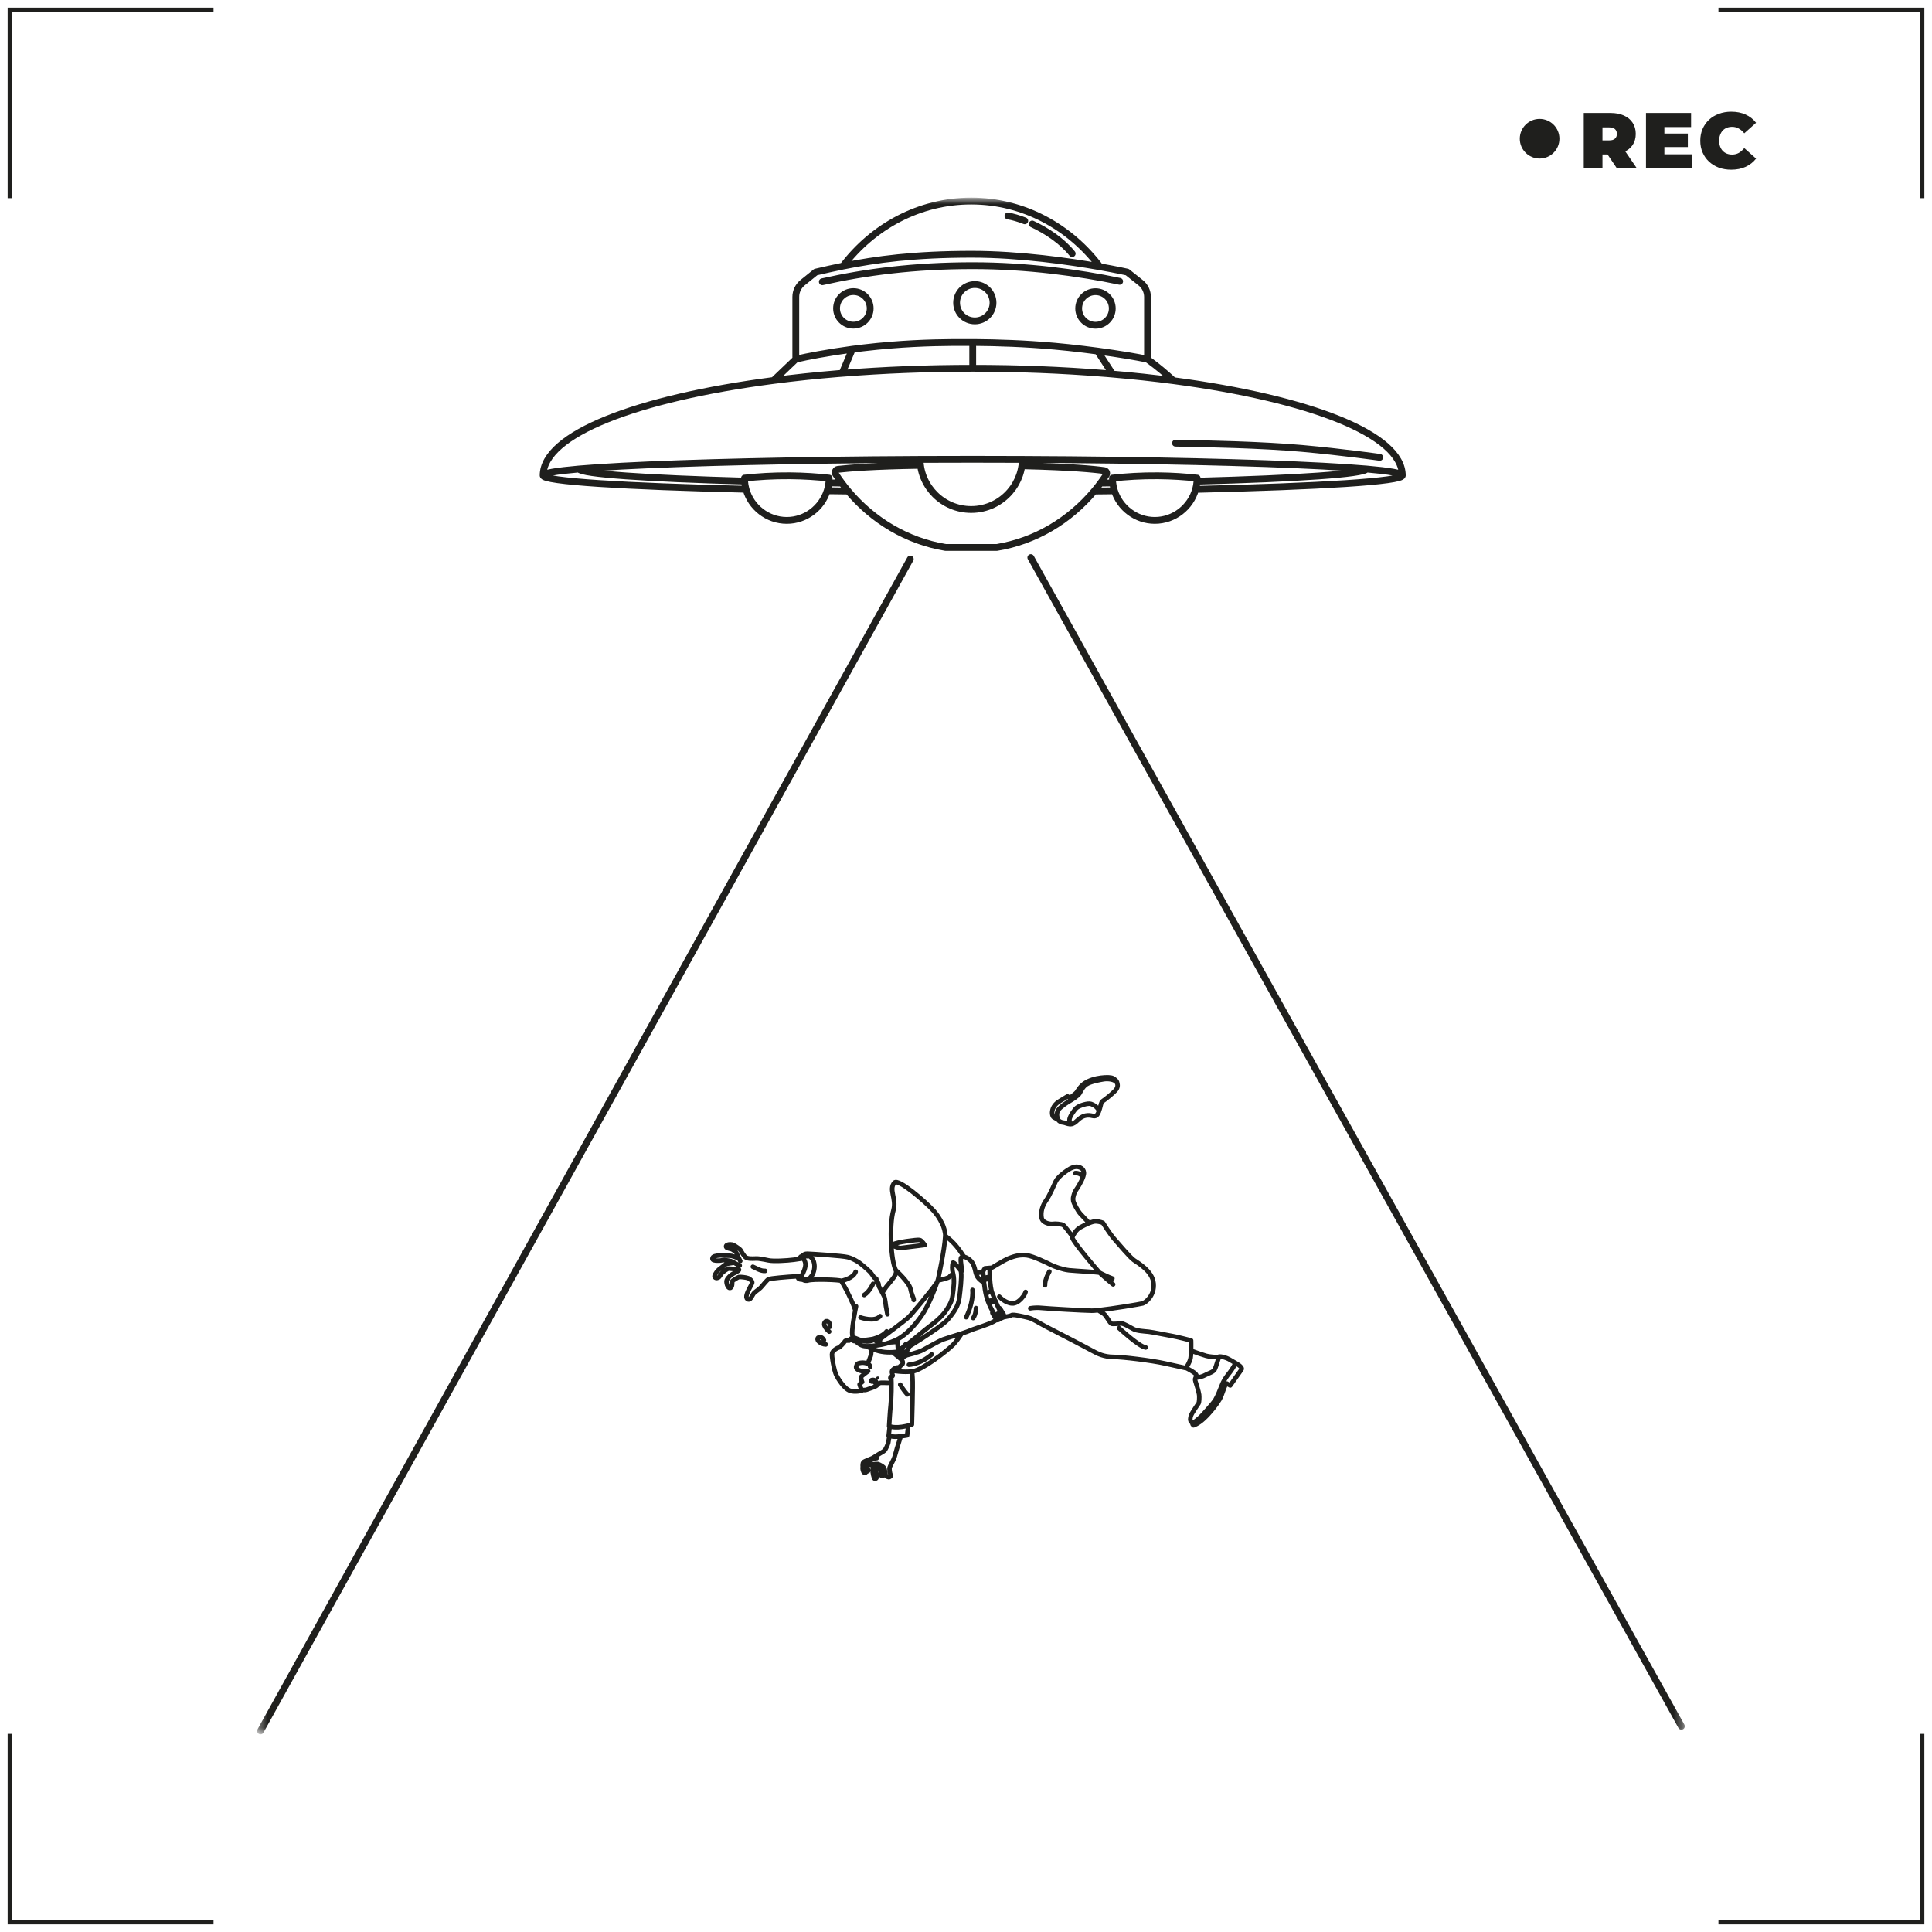<svg width="213" height="213" viewBox="0 0 213 213" fill="none" xmlns="http://www.w3.org/2000/svg">
<g clip-path="url(#clip0_1308_4367)">
<path d="M169.739 17.477C170.946 17.477 171.924 16.499 171.924 15.293C171.924 14.086 170.946 13.108 169.739 13.108C168.533 13.108 167.555 14.086 167.555 15.293C167.555 16.499 168.533 17.477 169.739 17.477Z" fill="#1F1F1D"/>
<path d="M174.607 18.569V12.452H177.552C178.124 12.452 178.615 12.546 179.029 12.732C179.449 12.918 179.772 13.186 179.999 13.536C180.226 13.88 180.34 14.287 180.34 14.759C180.34 15.231 180.226 15.639 179.999 15.983C179.772 16.32 179.449 16.58 179.029 16.76C178.615 16.941 178.124 17.031 177.552 17.031H175.752L176.67 16.184V18.569H174.607ZM178.269 18.569L176.766 16.341H178.95L180.471 18.569H178.269ZM176.67 16.411L175.752 15.476H177.421C177.706 15.476 177.916 15.412 178.05 15.284C178.19 15.155 178.26 14.981 178.26 14.759C178.26 14.538 178.19 14.363 178.05 14.235C177.916 14.107 177.706 14.043 177.421 14.043H175.752L176.67 13.108V16.411ZM183.356 14.724H186.082V16.21H183.356V14.724ZM183.496 17.014H186.554V18.569H181.468V12.452H186.44V14.008H183.496V17.014ZM190.861 18.709C190.372 18.709 189.917 18.633 189.498 18.482C189.084 18.325 188.722 18.103 188.414 17.818C188.111 17.532 187.875 17.194 187.706 16.804C187.537 16.414 187.453 15.983 187.453 15.511C187.453 15.039 187.537 14.608 187.706 14.217C187.875 13.827 188.111 13.489 188.414 13.204C188.722 12.918 189.084 12.7 189.498 12.548C189.917 12.391 190.372 12.312 190.861 12.312C191.461 12.312 191.99 12.417 192.451 12.627C192.917 12.837 193.301 13.14 193.605 13.536L192.303 14.698C192.121 14.471 191.92 14.296 191.7 14.174C191.484 14.046 191.239 13.982 190.966 13.982C190.75 13.982 190.555 14.017 190.38 14.086C190.206 14.156 190.054 14.258 189.926 14.392C189.804 14.526 189.707 14.689 189.638 14.882C189.568 15.068 189.533 15.278 189.533 15.511C189.533 15.744 189.568 15.956 189.638 16.149C189.707 16.335 189.804 16.495 189.926 16.629C190.054 16.763 190.206 16.865 190.38 16.935C190.555 17.005 190.75 17.04 190.966 17.04C191.239 17.04 191.484 16.979 191.7 16.857C191.92 16.728 192.121 16.551 192.303 16.323L193.605 17.486C193.301 17.876 192.917 18.179 192.451 18.395C191.99 18.604 191.461 18.709 190.861 18.709Z" fill="#1F1F1D"/>
<path d="M189.457 1.092H211.907V21.846" stroke="#1F1F1D" stroke-width="0.5"/>
<path d="M189.457 211.908H211.907V191.154" stroke="#1F1F1D" stroke-width="0.5"/>
<path d="M23.542 1.092H1.092V21.846" stroke="#1F1F1D" stroke-width="0.5"/>
<path d="M23.542 211.908H1.092V191.154" stroke="#1F1F1D" stroke-width="0.5"/>
<mask id="mask0_1308_4367" style="mask-type:luminance" maskUnits="userSpaceOnUse" x="28" y="21" width="158" height="171">
<path d="M185.693 21.846H28.4V191.154H185.693V21.846Z" fill="white"/>
</mask>
<g mask="url(#mask0_1308_4367)">
<path d="M91.491 146.282C91.493 146.14 91.495 145.992 91.436 145.863C91.377 145.736 91.24 145.631 91.101 145.656C90.961 145.682 90.871 145.833 90.871 145.975C90.871 146.118 90.941 146.25 91.02 146.368C91.132 146.533 91.267 146.683 91.419 146.812M90.839 147.755C90.763 147.624 90.669 147.492 90.529 147.433C90.388 147.373 90.193 147.423 90.146 147.567C90.104 147.696 90.192 147.832 90.293 147.924C90.495 148.109 90.766 148.217 91.041 148.224M107.291 145.314C107.621 144.855 107.595 144.212 107.595 144.212M95.274 142.774C95.874 142.401 96.246 141.544 96.246 141.544M119.397 129.777C119.121 129.288 118.57 129.327 118.548 129.331M99.248 152.652C99.248 152.652 99.581 153.25 100.035 153.732M100.737 143.323C100.759 143.109 100.52 142.814 100.379 142.097C100.238 141.382 98.757 140.039 98.757 140.039M98.757 140.039C98.246 139.049 97.992 135.215 98.504 133.406C98.855 132.163 97.95 131.122 98.613 130.388C99.045 129.908 102.032 132.485 102.919 133.47C103.207 133.791 103.56 134.24 103.926 135.015C104.003 135.181 104.241 135.831 104.216 136.261M98.757 140.039C99.061 140.626 97.595 141.742 97.291 142.555M104.216 136.261C105.161 136.901 105.854 137.883 106.275 138.559M104.216 136.261C104.126 137.856 103.485 140.75 103.433 140.989C103.425 141.025 103.406 141.09 103.378 141.179M97.291 142.555C97.139 142.258 96.958 141.915 96.916 141.856C96.859 141.769 96.878 141.529 96.831 141.458C96.783 141.387 96.689 141.424 96.654 141.349C96.636 141.306 96.617 141.242 96.627 141.092C96.637 140.942 96.553 140.932 96.453 140.903C96.353 140.875 96.246 140.623 96.015 140.335C95.782 140.048 94.832 139.269 94.708 139.191C94.585 139.112 94.053 138.75 93.454 138.601C92.857 138.451 89.698 138.251 88.999 138.222C88.753 138.211 88.565 138.323 88.421 138.507M97.291 142.555C97.354 142.674 97.41 142.786 97.451 142.869C97.593 143.155 97.641 143.821 97.675 144.024L97.838 144.899M106.523 145.222C106.998 144.272 107.293 143.053 107.214 142.211M108.455 141.115L109.139 140.963C109.171 141.547 109.245 142.187 109.404 142.59M108.455 141.115C108.446 141.043 108.44 140.973 108.433 140.908M108.455 141.115C108.464 141.211 108.476 141.315 108.488 141.422M109.404 142.59C109.476 142.771 109.557 142.973 109.644 143.182C109.403 143.373 109.077 143.429 108.913 143.445M109.404 142.59C109.172 142.324 108.82 142.407 108.718 142.812M108.433 140.908C108.539 140.885 108.847 140.817 109.129 140.754C109.111 140.345 109.114 139.987 109.118 139.786M108.433 140.908C108.4 140.543 108.384 140.294 108.384 140.294C108.382 140.283 108.383 140.271 108.383 140.26M108.488 141.422C108.54 141.874 108.616 142.389 108.718 142.812M108.488 141.422C108.308 141.306 108.098 141.162 107.907 140.959C107.732 140.772 107.643 140.566 107.581 140.345M109.118 139.786C109.194 139.78 109.257 139.776 109.29 139.776C109.421 139.774 110.492 139.025 111.224 138.727C111.954 138.429 112.518 138.327 113.196 138.398C113.871 138.467 115.575 139.295 115.883 139.458C116.193 139.62 117.16 139.975 117.85 140.047C118.54 140.119 121.013 140.248 121.225 140.313M109.118 139.786C108.901 139.802 108.586 139.833 108.586 139.833C108.586 139.833 108.387 140.083 108.383 140.26M108.383 140.26C108.104 140.283 107.789 140.32 107.581 140.345M108.993 143.648C109.175 143.634 109.545 143.582 109.732 143.39C109.845 143.665 109.966 143.943 110.085 144.2M108.993 143.648C109.135 143.998 109.297 144.32 109.44 144.581M108.993 143.648C108.965 143.581 108.939 143.513 108.913 143.445M110.085 144.2C110.103 144.241 110.123 144.282 110.143 144.323M110.085 144.2C110.158 144.189 110.234 144.223 110.275 144.289L110.663 144.939C110.69 144.982 110.699 145.033 110.684 145.084C110.673 145.127 110.647 145.164 110.612 145.191M109.44 144.581C109.553 144.785 109.653 144.952 109.726 145.064L109.729 145.068M109.44 144.581C109.425 144.602 109.413 144.626 109.406 144.653C109.393 144.701 109.402 144.753 109.428 144.797L109.817 145.445C109.831 145.467 109.848 145.487 109.867 145.5M108.913 143.445C108.872 143.334 108.833 143.221 108.798 143.106C108.769 143.015 108.743 142.915 108.718 142.812M100.207 150.46C100.207 150.46 101.464 150.426 102.723 149.322M123.377 146.424C123.377 146.424 125.599 148.484 126.311 148.559M115.69 140.186C115.69 140.186 115.17 141.057 115.21 141.702M110.173 142.958C110.173 142.958 110.813 143.661 111.582 143.703C112.35 143.745 113.044 142.661 113.068 142.433M110.358 145.348L110.356 145.349C110.352 145.352 110.349 145.357 110.344 145.359C110.336 145.363 110.329 145.365 110.323 145.365L110.321 145.366M110.358 145.348L110.361 145.342M110.358 145.348C110.458 145.298 110.566 145.25 110.64 145.227M110.321 145.366C110.316 145.368 110.312 145.368 110.306 145.366C110.289 145.364 110.273 145.356 110.262 145.339L110.229 145.285M110.321 145.366L110.08 145.511C110.042 145.533 110.001 145.54 109.961 145.536C109.927 145.532 109.896 145.522 109.867 145.5M110.361 145.342C110.375 145.325 110.376 145.299 110.364 145.278L110.33 145.222M110.361 145.342L110.597 145.2C110.604 145.198 110.607 145.194 110.612 145.191M110.64 145.227C110.631 145.216 110.62 145.204 110.612 145.191M110.64 145.227C110.818 145.169 111.359 145.111 111.525 144.994C111.689 144.878 112.884 145.157 113.406 145.288C113.927 145.418 114.581 145.884 115.383 146.292C116.187 146.7 119.732 148.536 120.39 148.904C121.048 149.273 121.737 149.593 122.734 149.597C123.729 149.602 126.951 149.989 128.41 150.316C129.87 150.642 130.747 150.833 130.747 150.833C130.747 150.833 130.752 150.826 130.761 150.811M110.33 145.222L110.097 144.837C110.08 144.808 110.043 144.8 110.015 144.817C109.987 144.833 109.979 144.869 109.995 144.899L110.229 145.285M110.33 145.222L110.538 145.099C110.539 145.097 110.543 145.096 110.545 145.092M110.229 145.285L110.018 145.409C110.012 145.413 110.006 145.416 110 145.417M110.545 145.092C110.56 145.08 110.571 145.063 110.572 145.044C110.574 145.029 110.571 145.013 110.563 144.998L110.173 144.351C110.166 144.338 110.156 144.329 110.143 144.323M110.545 145.092C110.429 144.91 110.289 144.637 110.143 144.323M110 145.417C109.989 145.42 109.975 145.42 109.963 145.417C109.945 145.413 109.93 145.401 109.918 145.384L109.729 145.068M110 145.417C109.994 145.411 109.99 145.405 109.983 145.398C109.935 145.346 109.872 145.271 109.804 145.177C109.784 145.151 109.76 145.115 109.729 145.068M109.867 145.5C109.43 145.838 108.477 146.152 107.746 146.397C107.429 146.504 107.152 146.596 106.979 146.674C106.768 146.769 106.42 146.889 106.031 147.016M106.031 147.016C105.265 147.264 104.342 147.534 103.993 147.665C103.468 147.861 102.233 148.584 101.733 148.847C101.231 149.11 99.96 149.416 99.96 149.416C99.853 149.463 99.691 149.559 99.52 149.664M106.031 147.016C105.714 147.493 105.386 147.936 105.115 148.221C104.43 148.942 101.672 151.03 100.649 151.187C100.62 151.192 100.59 151.196 100.559 151.199M130.761 150.811C131.006 150.935 131.734 151.32 131.852 151.525C131.905 151.616 131.945 151.7 131.976 151.77M130.761 150.811C130.836 150.698 131.17 150.175 131.259 149.743C131.297 149.563 131.315 149.245 131.321 148.918M121.225 140.313C121.225 140.313 118.324 136.982 118.208 136.426C118.208 136.426 118.222 136.388 118.251 136.33M121.225 140.313V140.315C121.255 140.329 122.184 140.808 122.639 140.955M121.225 140.313C121.225 140.313 122.264 141.25 122.722 141.603M99.605 149.002C99.545 149.105 99.468 149.251 99.445 149.357M99.445 149.357C99.547 149.334 99.66 149.29 99.757 149.209C99.757 149.209 99.638 149.463 99.52 149.664M99.445 149.357C99.284 149.395 99.153 149.381 99.153 149.381M99.52 149.664C99.465 149.759 99.411 149.841 99.37 149.882M99.153 149.381L99.538 148.955M99.153 149.381C99.153 149.381 99.184 149.498 99.131 149.671M99.37 149.882C99.346 149.859 99.318 149.834 99.287 149.807C99.241 149.765 99.188 149.719 99.131 149.671M99.37 149.882C99.427 149.936 99.465 149.977 99.474 149.997C99.523 150.105 99.534 150.154 99.528 150.307C99.523 150.457 99.201 150.596 99.192 150.697C99.177 150.865 98.853 150.588 98.426 151.024C98.401 151.051 98.382 151.078 98.368 151.108M99.538 148.955C99.529 148.95 99.522 148.944 99.516 148.937C99.43 148.869 99.365 148.788 99.381 148.72M99.538 148.955C99.559 148.972 99.584 148.987 99.606 149.002C99.687 149.051 99.767 149.081 99.814 149.077C99.947 149.066 100.268 148.509 100.242 148.454M99.131 149.671C98.867 149.446 98.53 149.174 98.417 149.084M99.381 148.72C99.384 148.7 99.396 148.681 99.416 148.664C99.678 148.448 99.822 148.135 99.946 148.185C99.966 148.192 99.985 148.204 100.006 148.217M99.381 148.72C99.285 148.691 99.168 148.646 99.044 148.575C99.022 148.561 99.002 148.549 98.983 148.537M100.242 148.454C100.489 148.303 100.968 148.005 101.52 147.648C102.652 146.92 104.094 145.945 104.499 145.471C105.192 144.656 105.65 143.996 105.77 143.074C105.872 142.291 106.04 140.857 105.962 140.276M100.242 148.454L100.241 148.452C100.212 148.415 100.112 148.287 100.006 148.217M98.417 149.084C98.069 149.102 97.622 149.099 97.188 149.018C96.778 148.942 96.377 148.802 96.063 148.674M98.417 149.084C98.787 149.064 99.043 149.018 99.043 149.018M94.047 147.806C94.077 147.825 94.11 147.843 94.147 147.856C94.175 147.865 94.234 147.866 94.312 147.86C94.329 147.877 94.347 147.892 94.366 147.908C94.374 147.914 94.382 147.92 94.39 147.927C94.83 148.282 95.078 148.406 95.506 148.421M94.047 147.806C93.933 147.731 93.863 147.623 93.799 147.601C93.718 147.573 93.689 147.789 93.639 147.801C93.59 147.814 93.204 147.758 93.149 147.874C93.095 147.99 92.577 148.578 92.438 148.59C92.298 148.602 91.842 148.885 91.746 149.167C91.649 149.448 91.975 151.146 92.192 151.588C92.392 151.988 93.064 153.107 93.721 153.329C94.268 153.514 95.002 153.324 95.002 153.324C95.015 153.31 95.079 153.265 95.058 153.25M94.047 147.806C94.061 147.741 94.074 147.678 94.085 147.622C94.086 147.611 94.089 147.602 94.093 147.593C94.123 147.52 94.208 147.484 94.284 147.517C94.442 147.587 94.691 147.689 94.947 147.771C94.969 147.777 94.991 147.784 95.012 147.79M95.506 148.421C95.601 148.469 95.802 148.567 96.063 148.674M95.506 148.421C95.662 148.426 95.84 148.415 96.061 148.397C96.109 148.393 96.16 148.389 96.213 148.383C96.457 148.36 96.704 148.33 96.949 148.289C97.024 148.277 97.099 148.264 97.174 148.249M95.058 153.25C94.879 153.1 94.768 152.625 94.768 152.625C94.784 152.576 95.053 152.364 95.053 152.364C95.011 152.295 94.904 151.907 94.941 151.801C94.977 151.693 95.711 151.17 95.711 151.17C95.541 151.22 95.112 151.171 94.955 151.149C94.955 151.149 94.293 151.02 94.397 150.653C94.501 150.287 94.627 150.298 94.918 150.246C95.134 150.206 95.451 150.257 95.649 150.338M95.058 153.25C95.273 153.263 95.458 153.247 95.573 153.205C95.904 153.088 96.531 152.878 96.642 152.769C96.755 152.659 96.835 152.536 96.999 152.475C97.162 152.411 97.865 152.483 98.021 152.456C98.176 152.429 98.254 152.34 98.252 152.225C98.249 152.109 98.11 151.917 98.179 151.847C98.2 151.825 98.222 151.808 98.243 151.793M95.012 147.79C95.514 147.719 96.06 147.667 96.307 147.601C96.747 147.481 97.446 147.196 97.75 146.783M95.012 147.79C95.235 147.858 95.457 147.906 95.622 147.898C96.114 147.88 96.359 147.705 96.359 147.705L96.972 148.115M95.649 150.338C95.717 150.365 95.771 150.397 95.802 150.428C95.921 150.557 95.943 150.652 95.93 150.69M95.649 150.338C95.817 149.997 95.942 149.637 96.007 149.446C96.048 149.328 96.063 148.981 96.063 148.674M98.243 151.793C98.295 151.755 98.347 151.73 98.392 151.716C98.504 151.681 98.253 151.351 98.368 151.108M98.243 151.793C98.327 152.413 98.266 154.339 98.197 154.902C98.119 155.531 98.024 157.257 98.024 157.257C98.024 157.257 98.051 157.262 98.089 157.269M96.972 148.115L97.034 147.632C97.034 147.632 99.722 145.649 100.17 145.222C100.536 144.874 102.487 142.528 103.316 141.369M96.972 148.115L97.174 148.249M98.368 151.108C98.492 151.131 99.612 151.324 100.559 151.199M98.089 157.269L97.973 158.298C97.973 158.298 98.003 158.307 98.055 158.318M98.089 157.269C98.177 157.287 98.32 157.313 98.342 157.317C98.471 157.341 98.854 157.398 99.427 157.313C99.72 157.269 99.96 157.217 100.14 157.171M100.559 151.199C100.565 151.383 100.58 151.628 100.608 151.937C100.668 152.595 100.536 157.051 100.536 157.051C100.536 157.051 100.398 157.104 100.14 157.171M99.043 149.018C99.043 149.018 99.029 148.935 99.013 148.812M99.043 149.018L99.254 148.908M123.173 119.439C123.176 119.178 122.875 118.961 122.687 118.865C122.479 118.761 122 118.741 121.366 118.82C120.731 118.898 120.064 119.104 119.588 119.422C119.113 119.742 118.845 120.212 118.727 120.392C118.609 120.572 117.964 121.034 117.964 121.034L117.689 120.875C117.689 120.875 117.152 121.205 116.842 121.388C116.532 121.573 116.178 121.868 116.044 122.338C115.912 122.811 116.08 123.131 116.172 123.18C116.234 123.214 116.5 123.355 116.663 123.443M123.173 119.439C123.261 119.662 123.214 119.954 122.978 120.214C122.632 120.595 121.886 121.175 121.739 121.276C121.592 121.377 121.45 121.454 121.391 121.693C121.303 122.05 121.224 122.344 121.136 122.567M123.173 119.439C123.132 119.335 123.061 119.245 122.966 119.182C122.667 118.982 122.124 118.911 121.665 118.985C121.207 119.059 120.23 119.248 119.791 119.534C119.351 119.818 119.165 120.306 119.009 120.556C118.853 120.807 118.227 121.216 117.925 121.385C117.623 121.554 116.88 122.045 116.67 122.374C116.474 122.687 116.488 123.096 116.663 123.443M116.663 123.443C116.671 123.465 116.682 123.484 116.694 123.504C116.753 123.609 117.043 123.76 117.225 123.76C117.377 123.76 117.693 123.919 117.938 123.933C117.976 123.935 118.012 123.935 118.045 123.933M121.136 122.567L121.137 122.57M121.136 122.567C121.143 122.451 121.115 122.318 121 122.186C120.79 121.943 120.622 121.833 120.292 121.706C119.962 121.579 118.996 121.883 118.708 122.124C118.421 122.365 117.958 123.074 117.913 123.384C117.876 123.642 117.948 123.834 118.045 123.933M121.136 122.567C121.069 122.739 120.996 122.869 120.907 122.951C120.625 123.212 120.331 122.858 119.683 122.995C118.847 123.17 118.676 123.893 118.045 123.933M103.316 141.369C103.052 142.144 102.399 143.834 101.739 144.844C100.92 146.096 99.9 147.139 99.026 147.614C98.747 147.766 98.456 147.89 98.16 147.991M103.316 141.369C103.34 141.297 103.361 141.232 103.378 141.179M97.174 148.249C97.507 148.185 97.836 148.101 98.159 147.992L98.16 147.991M98.16 147.991C98.514 147.983 98.979 147.918 98.979 147.918C98.945 148.036 98.959 148.298 98.983 148.537M103.378 141.179C103.933 141.062 104.623 140.888 104.702 140.751C104.79 140.595 104.937 140.52 105.098 140.499M94.87 145.25C94.87 145.25 96.444 145.803 97.027 145.102M92.743 141.219L92.741 141.218C92.645 141.099 89.674 140.985 89.106 141.167C88.899 141.233 88.681 141.196 88.495 141.082M92.743 141.219C92.792 141.21 94.065 140.964 94.335 140.214M92.743 141.219C92.841 141.343 93.482 142.522 93.497 142.59C93.511 142.653 94.033 143.605 94.292 144.449M88.495 141.082C88.269 141.07 88.079 141.037 88.023 140.964C87.979 140.907 87.947 140.818 87.924 140.711M88.495 141.082C88.698 141.094 88.933 141.089 89.126 141.079M94.292 144.449L94.291 144.45C94.225 144.796 94.154 145.191 94.094 145.573C94.034 145.955 93.985 146.324 93.965 146.617C93.931 147.081 93.964 147.368 94.09 147.591M94.292 144.449C94.323 144.292 94.352 144.144 94.379 144.013M83.001 139.658C83.254 139.752 83.872 140.162 84.359 140.116M80.929 139.21C80.579 139.254 80.109 139.327 79.999 139.399C79.831 139.508 79.453 139.832 79.252 139.97C79.148 140.041 78.774 140.506 78.776 140.704C78.779 140.904 79.022 140.939 79.182 140.862C79.342 140.785 79.513 140.418 79.616 140.33C79.768 140.199 80.186 139.844 80.372 139.863C80.558 139.883 81.453 139.948 81.453 139.948C81.563 140.017 81.31 140.182 80.938 140.365C80.539 140.56 80.289 140.854 80.177 141.03C80.065 141.207 80.097 141.341 80.126 141.525C80.151 141.692 80.321 142.1 80.546 141.984C80.769 141.867 80.717 141.338 80.723 141.27C80.731 141.199 81.324 140.825 81.468 140.793C81.612 140.76 82.273 140.83 82.498 140.924C82.723 141.017 82.921 141.248 82.932 141.368C82.943 141.487 82.748 141.782 82.598 142.094C82.448 142.405 82.114 143.015 82.41 143.221C82.705 143.428 82.902 142.886 83.055 142.656C83.208 142.426 83.591 142.233 83.854 141.968C84.117 141.702 84.516 141.146 84.738 141.029C84.908 140.939 86.805 140.765 87.924 140.711M80.929 139.21C80.78 139.13 80.647 139.059 80.59 139.037C80.481 138.993 79.803 138.902 79.671 138.931C79.539 138.961 79.365 138.995 79.076 138.986C78.787 138.979 78.54 138.938 78.543 138.759C78.546 138.474 78.969 138.454 79.307 138.411C79.587 138.377 80.233 138.455 80.492 138.443C80.668 138.436 81.172 138.619 81.471 138.735M80.929 139.21C81.181 139.346 81.481 139.512 81.554 139.526M87.924 140.711C87.997 140.707 88.066 140.704 88.131 140.702C88.21 140.699 88.284 140.697 88.351 140.696M81.471 138.735C81.357 138.497 81.216 138.194 81.183 138.117C81.132 137.994 80.806 137.801 80.734 137.755C80.661 137.708 80.476 137.682 80.226 137.605C79.995 137.534 80.005 137.325 80.168 137.252C80.329 137.179 80.654 137.149 80.885 137.276C81.117 137.402 81.587 137.709 81.662 137.846C81.739 137.982 82.063 138.569 82.274 138.661C82.685 138.841 83.277 138.712 83.668 138.765C84.059 138.816 84.532 138.908 84.719 138.952C85.23 139.071 86.748 138.988 87.528 138.884C87.749 138.853 87.947 138.825 88.119 138.797M81.471 138.735C81.535 138.871 81.592 138.984 81.616 139.023M88.351 140.696C88.309 140.758 88.269 140.81 88.231 140.851M88.351 140.696C88.58 140.349 88.838 139.713 88.798 139.325C88.769 139.032 88.633 138.842 88.522 138.732M88.522 138.732C88.414 138.75 88.277 138.772 88.119 138.797M88.522 138.732C88.438 138.649 88.368 138.613 88.368 138.613M88.119 138.797C88.194 138.632 88.276 138.516 88.351 138.51C88.369 138.509 88.393 138.508 88.421 138.507M88.421 138.507C88.611 138.499 89.003 138.493 89.248 138.49M89.248 138.49H89.25C89.427 138.609 89.636 138.81 89.73 139.132C89.91 139.743 89.685 140.335 89.571 140.533C89.483 140.686 89.234 140.963 89.127 141.08C89.096 141.113 89.077 141.133 89.077 141.133M89.248 138.49C89.086 138.381 88.951 138.341 88.951 138.341M95.503 162.189C95.572 162.222 95.641 162.23 95.705 162.171C95.783 162.098 95.624 161.831 95.55 161.701M95.503 162.189C95.51 162.235 95.512 162.271 95.497 162.292C95.451 162.355 95.275 162.443 95.184 162.235C95.093 162.025 95.094 161.835 95.113 161.746C95.113 161.74 95.115 161.736 95.118 161.727M95.503 162.189C95.487 162.096 95.442 161.97 95.459 161.895C95.469 161.846 95.504 161.771 95.55 161.701M95.55 161.701C95.605 161.613 95.674 161.535 95.73 161.524C95.783 161.513 96.032 161.471 96.274 161.438M95.118 161.727C95.093 161.535 95.115 161.295 95.183 161.215C95.287 161.096 96.117 160.799 96.231 160.732C96.311 160.682 96.977 160.255 97.081 160.203C97.188 160.153 97.479 159.976 97.569 159.858C97.657 159.741 97.894 159.237 97.933 159.057C97.967 158.901 98.036 158.445 98.055 158.318M95.118 161.727C95.155 161.617 95.35 161.299 95.412 161.203C95.475 161.101 96.011 161.007 96.239 160.878C96.468 160.752 96.597 160.78 96.655 160.76M96.274 161.438H96.276C96.481 161.411 96.681 161.391 96.755 161.404C96.762 161.403 96.768 161.405 96.775 161.406M96.274 161.438C96.27 161.453 96.265 161.468 96.263 161.482C96.221 161.672 96.212 162.196 96.216 162.313C96.222 162.429 96.334 162.884 96.368 162.965C96.403 163.045 96.605 163.079 96.647 162.89C96.689 162.699 96.596 162.313 96.608 162.262C96.618 162.212 96.641 161.724 96.673 161.624C96.688 161.58 96.726 161.492 96.775 161.406M97.137 161.569C97.15 161.679 97.162 161.799 97.171 161.892C97.192 162.085 97.163 162.458 97.134 162.587C97.106 162.718 97.313 162.826 97.4 162.625C97.486 162.423 97.532 162.212 97.536 162.056C97.536 162.046 97.535 162.033 97.535 162.018M97.137 161.569C97.248 161.633 97.35 161.707 97.411 161.765C97.473 161.828 97.51 161.912 97.536 162.015L97.535 162.018M97.137 161.569C97.007 161.492 96.867 161.427 96.775 161.406M97.535 162.018C97.569 162.145 97.583 162.298 97.606 162.461C97.646 162.753 97.838 162.837 97.971 162.855C98.103 162.874 98.265 162.763 98.18 162.576C98.094 162.389 98.045 161.948 98.078 161.797C98.111 161.646 98.507 160.989 98.611 160.664C98.714 160.34 98.842 159.855 98.891 159.676C98.935 159.516 99.179 158.763 99.307 158.354M99.307 158.354C99.179 158.37 99.047 158.385 98.925 158.393C98.57 158.422 98.212 158.354 98.055 158.318M99.307 158.354C99.674 158.308 100.009 158.248 100.009 158.248L100.14 157.171M105.962 140.276C105.948 140.175 105.927 140.099 105.896 140.058C105.691 139.779 105.106 139.03 105.048 139.232C104.97 139.503 104.955 139.948 105.062 140.347C105.076 140.396 105.088 140.447 105.098 140.499M105.962 140.276C106.143 140.035 105.852 139.117 105.94 138.714C105.971 138.572 106.103 138.529 106.275 138.559M100.006 148.217C100.46 147.919 101.876 146.665 102.704 146.06C103.701 145.333 104.287 144.561 104.437 144.283C104.584 144.008 104.925 143.578 105.026 142.842C105.166 141.822 105.229 141.118 105.098 140.499M106.275 138.559C106.591 138.614 107.042 138.917 107.254 139.31C107.447 139.67 107.489 140.022 107.581 140.345M98.983 148.537C98.992 148.637 99.003 148.732 99.013 148.812M99.013 148.812C99.087 148.852 99.165 148.889 99.254 148.908M99.254 148.908H99.256C99.348 148.926 99.435 148.935 99.515 148.938M131.935 151.86C131.951 151.865 131.978 151.866 132.013 151.864M132.013 151.864C132.197 151.85 132.611 151.755 132.881 151.596C133.202 151.406 133.741 151.294 133.912 150.99C134.084 150.685 134.269 149.858 134.377 149.708C134.393 149.687 134.402 149.67 134.407 149.657M132.013 151.864C132.003 151.836 131.991 151.805 131.976 151.77M134.407 149.657C134.446 149.573 134.345 149.613 134.345 149.613M134.407 149.657C134.369 149.65 134.323 149.646 134.271 149.642M131.976 151.77C131.956 151.775 131.934 151.784 131.911 151.795C131.759 151.866 131.733 152.119 131.79 152.269C131.846 152.419 132.169 153.468 132.202 153.76C132.236 154.051 132.212 154.584 132.143 154.706C132.074 154.826 131.445 155.713 131.322 156.027C131.202 156.342 131.189 156.612 131.327 156.755C131.374 156.802 131.416 156.831 131.452 156.848M134.271 149.642C134.328 149.573 134.418 149.554 134.595 149.565C134.787 149.576 135.237 149.713 135.472 149.841C135.64 149.932 136.01 150.151 136.208 150.269M134.271 149.642H134.269C133.92 149.609 133.317 149.58 132.987 149.484C132.618 149.38 131.718 149.074 131.321 148.918M131.452 156.848C131.486 156.863 131.514 156.868 131.534 156.871C131.716 156.788 132.119 156.445 132.313 156.268C132.526 156.077 133.734 154.744 133.978 154.354C134.22 153.964 134.513 153.215 134.732 152.664C134.95 152.11 135.308 151.647 135.578 151.314C135.815 151.02 136.124 150.505 136.208 150.269M131.452 156.848C131.448 156.899 131.446 156.973 131.469 157.009C131.503 157.068 131.582 157.142 131.582 157.142C131.582 157.142 132.065 157.009 132.727 156.397C133.39 155.785 134.117 154.859 134.454 154.286C134.792 153.714 135.03 152.567 135.246 152.536L135.631 152.746C135.631 152.746 136.748 151.147 136.87 150.991C136.994 150.832 136.709 150.6 136.59 150.513C136.472 150.426 136.341 150.347 136.341 150.347C136.341 150.347 136.288 150.317 136.208 150.269M131.321 148.918C131.333 148.366 131.316 147.785 131.316 147.785C131.316 147.785 129.717 147.369 129.25 147.297C128.785 147.222 127.103 146.872 126.636 146.823C126.167 146.774 125.325 146.736 124.948 146.522C124.572 146.308 123.913 145.941 123.692 145.917C123.47 145.894 122.634 146.031 122.497 145.917C122.359 145.803 122.002 145.169 121.801 144.949C121.678 144.814 121.344 144.608 121.055 144.454M121.055 144.454C122.593 144.294 125.723 143.779 125.979 143.701C126.284 143.607 127.311 142.85 127.181 141.488C127.05 140.128 125.455 139.244 125.003 138.923C124.552 138.602 123.24 137.032 122.825 136.568C122.409 136.104 121.595 134.817 121.595 134.817C121.595 134.817 121.249 134.675 120.837 134.653C120.647 134.643 120.372 134.722 120.077 134.841M121.055 144.454C120.753 144.487 120.513 144.506 120.368 144.504C119.482 144.495 115.499 144.268 114.81 144.197C114.122 144.125 113.583 144.242 113.583 144.242M120.077 134.841C119.831 134.58 119.331 134.05 119.126 133.833C118.85 133.539 118.394 132.711 118.328 132.412C118.262 132.112 118.334 131.953 118.406 131.668C118.477 131.384 118.688 131.113 118.82 130.904C118.954 130.696 119.544 129.727 119.496 129.261C119.446 128.797 119.004 128.675 118.812 128.641C118.621 128.607 118.302 128.664 117.978 128.839C117.652 129.014 116.644 129.715 116.394 130.246C116.142 130.778 115.746 131.752 115.32 132.361C114.894 132.972 114.728 133.622 114.83 134.247C114.932 134.869 115.826 134.976 116.069 134.932C116.31 134.889 117.03 134.936 117.226 135.067C117.378 135.17 117.986 135.976 118.251 136.33M120.077 134.841C119.734 134.979 119.363 135.171 119.063 135.338C118.628 135.583 118.349 136.112 118.251 136.33M101.955 137.26C101.955 137.26 101.633 136.76 101.39 136.703C101.147 136.647 98.78 136.959 98.508 137.18C98.236 137.399 99.243 137.598 99.243 137.598L101.955 137.26Z" stroke="#1F1F1D" stroke-width="0.5" stroke-miterlimit="10" stroke-linecap="round" stroke-linejoin="round"/>
<path d="M113.645 61.473L185.372 190.317M100.357 61.633L28.721 190.834M112.976 24.345C112.287 24.077 111.647 23.895 111.12 23.808M118.209 27.96C117.084 26.561 115.384 25.433 113.803 24.697M93.965 38.506L92.845 41.158M101.48 51.301C96.329 51.378 93.616 51.605 92.388 51.745C92.129 51.776 91.991 52.067 92.133 52.284C92.349 52.617 92.576 52.943 92.811 53.258M92.811 53.258C93.037 53.559 93.268 53.852 93.506 54.136M92.811 53.258C92.33 53.253 91.853 53.245 91.377 53.239M93.506 54.136C96.237 57.388 99.995 59.652 104.241 60.354H109.903C112.027 60.004 114.028 59.262 115.837 58.203C117.648 57.142 119.27 55.763 120.634 54.138M93.506 54.136C92.726 54.127 91.957 54.117 91.193 54.106M91.377 53.239C91.4 53.067 91.409 52.892 91.409 52.714C90.098 52.566 88.649 52.468 87.08 52.455C85.248 52.441 83.572 52.547 82.079 52.714M91.377 53.239C91.345 53.538 91.282 53.828 91.193 54.106M120.634 54.138C120.874 53.856 121.106 53.563 121.331 53.26M120.634 54.138C121.388 54.13 122.133 54.123 122.869 54.112M91.193 54.106H91.191C90.594 55.99 88.817 57.373 86.743 57.373C84.61 57.373 82.789 55.91 82.248 53.941H82.246M121.331 53.26C121.548 52.967 121.759 52.665 121.961 52.356C122.085 52.169 121.97 51.919 121.749 51.887C120.665 51.732 118.124 51.48 112.658 51.35M121.331 53.26C121.784 53.256 122.234 53.247 122.682 53.243M122.869 54.112C122.778 53.834 122.714 53.542 122.682 53.243M122.869 54.112C123.467 55.993 125.244 57.373 127.316 57.373C129.447 57.373 131.264 55.914 131.812 53.953M112.658 51.35H112.656C112.554 52.067 112.314 52.738 111.964 53.341C111.789 53.648 111.583 53.935 111.351 54.204C110.318 55.407 108.784 56.17 107.071 56.17C105.514 56.17 104.102 55.539 103.083 54.518C102.981 54.416 102.884 54.31 102.795 54.204H102.791C102.56 53.935 102.356 53.648 102.181 53.341C101.823 52.725 101.581 52.037 101.482 51.301C101.452 51.087 101.435 50.871 101.431 50.65M112.658 51.35C112.69 51.121 112.712 50.888 112.715 50.65M122.682 53.243C122.661 53.069 122.649 52.894 122.649 52.714M101.431 50.65C103.335 50.642 105.275 50.637 107.242 50.637C109.092 50.637 110.919 50.642 112.715 50.65M101.431 50.65C97.894 50.667 94.48 50.697 91.227 50.742C78.945 50.909 69.016 51.261 63.822 51.709M112.715 50.65C116.248 50.663 119.665 50.696 122.92 50.737C135.354 50.901 145.422 51.259 150.662 51.709M107.242 40.602V37.759M107.242 40.602C112.268 40.602 117.11 40.797 121.653 41.162C121.784 41.169 121.914 41.182 122.041 41.19C122.246 41.207 122.453 41.224 122.655 41.243M107.242 40.602C102.221 40.602 97.382 40.797 92.845 41.16C92.84 41.162 92.834 41.162 92.828 41.162C92.698 41.169 92.567 41.182 92.44 41.19C89.956 41.394 87.563 41.648 85.281 41.947M107.242 37.759C107.3 37.759 107.359 37.759 107.417 37.759C108.681 37.77 110.063 37.795 111.578 37.861C113.012 37.921 114.567 38.018 116.259 38.167C117.277 38.258 118.343 38.372 119.463 38.508C119.971 38.568 120.49 38.637 121.009 38.705M107.242 37.759C105.842 37.749 104.451 37.757 103.043 37.793C101.488 37.834 99.91 37.914 98.273 38.046C97.256 38.126 96.217 38.23 95.145 38.356C94.755 38.402 94.361 38.451 93.965 38.504C93.951 38.506 93.94 38.508 93.927 38.51C92.641 38.684 91.35 38.89 90.216 39.094C89.244 39.272 88.384 39.448 87.736 39.601M122.655 41.243L121.009 38.705M122.655 41.243C124.981 41.442 127.227 41.686 129.374 41.969M85.281 41.947L87.736 39.601M85.281 41.947L85.278 41.948M85.281 41.947C70.181 43.921 59.879 47.875 59.879 52.424M121.009 38.705C122.167 38.862 123.32 39.034 124.334 39.202C125.187 39.346 125.938 39.482 126.508 39.605C127.777 40.539 128.466 41.132 129.374 41.969M87.736 39.601V32.731C87.736 32.124 88.011 31.551 88.484 31.168L89.935 29.998C90.916 29.769 91.904 29.547 92.933 29.337C96.596 28.596 100.795 28.03 107.131 28.03C112.496 28.03 117.993 28.831 121.269 29.411C123.131 29.741 124.277 29.998 124.277 29.998L125.75 31.168C126.23 31.549 126.511 32.127 126.511 32.74V39.603M87.736 39.601V39.603M129.374 41.969C144.38 43.954 154.604 47.892 154.604 52.424M152.119 50.423C152.119 50.423 148.064 49.844 143.547 49.439C139.181 49.048 133.068 48.919 129.593 48.86M150.662 51.709C150.346 52.265 143.021 52.755 131.968 53.052M150.662 51.709C153.192 51.929 154.596 52.171 154.604 52.424M63.822 51.709C64.132 52.258 71.272 52.742 82.092 53.043M63.822 51.709C61.29 51.929 59.886 52.171 59.879 52.424M122.649 52.712V52.714M122.649 52.714C124.143 52.547 125.821 52.441 127.653 52.455C129.22 52.468 130.669 52.566 131.982 52.714C131.982 52.827 131.979 52.941 131.968 53.052M131.968 53.052C131.946 53.363 131.892 53.663 131.812 53.953M131.812 53.953C145.476 53.64 154.604 53.073 154.604 52.426V52.424M82.079 52.714C82.079 52.823 82.083 52.935 82.092 53.043M82.079 52.714V52.712M82.092 53.043C82.113 53.351 82.164 53.652 82.246 53.941M82.246 53.941C68.819 53.627 59.879 53.067 59.879 52.426V52.424M123.44 31.015C118.957 30.075 113.277 29.296 107.298 29.29C100.798 29.285 95.424 29.992 90.661 31.062M121.269 29.409C117.939 24.992 112.819 22.165 107.071 22.165C101.357 22.165 96.259 24.962 92.933 29.336M120.774 32.158C119.75 32.158 118.921 32.986 118.921 34.008C118.921 35.031 119.75 35.859 120.774 35.859C121.797 35.859 122.627 35.031 122.627 34.008C122.627 32.986 121.797 32.158 120.774 32.158ZM94.084 32.148C93.059 32.148 92.229 32.977 92.229 33.998C92.229 35.022 93.059 35.85 94.084 35.85C95.107 35.85 95.937 35.022 95.937 33.998C95.937 32.977 95.107 32.148 94.084 32.148ZM107.472 31.371C106.363 31.371 105.464 32.267 105.464 33.376C105.464 34.483 106.363 35.379 107.472 35.379C108.581 35.379 109.479 34.483 109.479 33.376C109.479 32.267 108.581 31.371 107.472 31.371Z" stroke="#1F1F1D" stroke-width="0.75" stroke-miterlimit="10" stroke-linecap="round" stroke-linejoin="round"/>
<path d="M96.649 151.798C96.737 151.732 96.854 151.741 96.91 151.817C96.966 151.893 96.94 152.008 96.851 152.072C96.763 152.138 96.646 152.129 96.59 152.052C96.534 151.977 96.56 151.862 96.649 151.798Z" fill="#1F1F1D"/>
<path d="M96.529 152.39C96.495 152.319 96.363 152.171 96.135 152.231" stroke="#1F1F1D" stroke-width="0.667" stroke-miterlimit="10" stroke-linecap="round" stroke-linejoin="round"/>
</g>
</g>
<defs>
<clipPath id="clip0_1308_4367">
<rect width="213" height="213" fill="white"/>
</clipPath>
</defs>
</svg>
